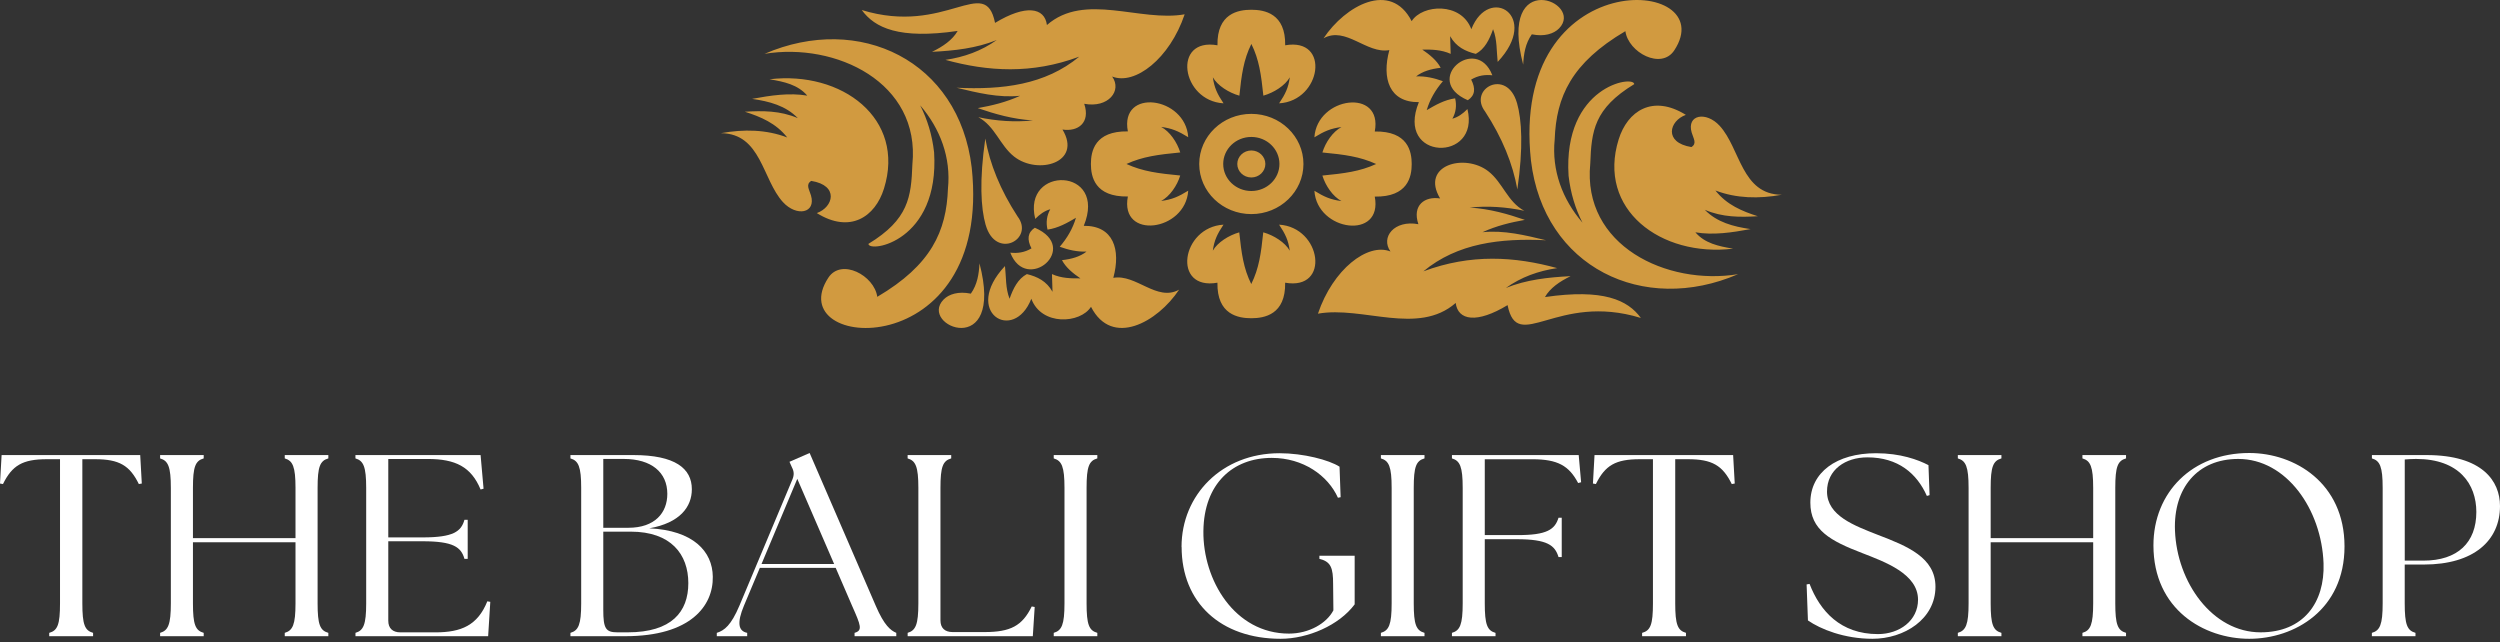 <svg xmlns="http://www.w3.org/2000/svg" width="179" height="46" viewBox="0 0 179 46" fill="none"><rect x="0" y="0" width="179" height="46" fill="#333333" stroke="none"/><path fill-rule="evenodd" clip-rule="evenodd" d="M89.595 10.774C89.041 10.774 88.59 11.208 88.59 11.741C88.59 12.274 89.041 12.707 89.595 12.707C90.149 12.707 90.6 12.274 90.6 11.741C90.6 11.208 90.149 10.774 89.595 10.774ZM89.595 8.153C87.535 8.153 85.864 9.76 85.864 11.741C85.864 13.722 87.535 15.329 89.595 15.329C91.656 15.329 93.327 13.722 93.327 11.741C93.327 9.76 91.656 8.153 89.595 8.153ZM87.582 11.741C87.582 10.672 88.484 9.805 89.595 9.805C90.707 9.805 91.608 10.672 91.608 11.741C91.608 12.809 90.707 13.676 89.595 13.676C88.484 13.676 87.582 12.809 87.582 11.741ZM84.506 12.567C82.938 12.416 81.824 12.277 80.654 11.741C81.824 11.205 82.938 11.068 84.506 10.915C84.282 10.182 83.753 9.412 83.14 9.089C83.909 9.184 84.388 9.399 85.077 9.824C84.889 6.901 80.153 6.274 80.755 9.407C78.378 9.369 78.109 10.836 78.109 11.738C78.109 12.64 78.378 14.11 80.755 14.069C80.153 17.202 84.889 16.575 85.077 13.652C84.388 14.077 83.909 14.293 83.14 14.387C83.753 14.064 84.285 13.294 84.506 12.562V12.567ZM88.736 16.634C87.974 16.85 87.174 17.358 86.838 17.948C86.936 17.208 87.16 16.747 87.602 16.085C84.562 16.266 83.909 20.82 87.168 20.241C87.129 22.527 88.654 22.785 89.592 22.785C90.53 22.785 92.059 22.527 92.017 20.241C95.275 20.82 94.623 16.266 91.583 16.085C92.025 16.747 92.249 17.208 92.347 17.948C92.011 17.358 91.21 16.847 90.449 16.634C90.292 18.142 90.147 19.213 89.59 20.338C89.032 19.213 88.89 18.142 88.73 16.634H88.736ZM77.597 16.171C79.33 11.954 73.171 11.835 74.123 15.674C74.436 15.353 74.781 15.097 75.201 14.982C74.949 15.428 74.881 15.916 75.002 16.441C75.769 16.33 76.404 15.964 77.037 15.595C76.816 16.352 76.418 17.038 75.878 17.668C76.505 17.897 77.141 18.04 77.796 18.013C77.342 18.371 76.735 18.551 76.037 18.626C76.315 19.154 76.81 19.558 77.356 19.932C76.676 19.937 75.998 19.929 75.321 19.625C75.335 20.047 75.349 20.47 75.36 20.893C74.935 20.126 74.268 19.805 73.524 19.625C72.885 19.967 72.549 20.64 72.286 21.391C71.987 20.648 72.043 19.819 71.956 19.049C68.863 22.338 72.578 24.618 73.843 21.391C74.568 23.348 77.35 23.175 78.115 21.967C79.618 24.898 82.879 23.068 84.425 20.739C82.835 21.628 81.342 19.601 79.713 19.894C80.265 17.864 79.719 16.145 77.597 16.169V16.171ZM72.337 18.091C73.487 21.06 77.418 17.743 74.095 16.306C73.577 16.64 73.521 17.143 73.854 17.784C73.347 18.085 72.843 18.147 72.337 18.091ZM70.576 16.11C71.304 18.642 74.095 17.116 72.857 15.496C71.626 13.606 70.873 11.746 70.548 9.919C70.114 12.917 70.229 14.904 70.573 16.11H70.576ZM67.558 21.45C65.727 23.345 71.959 25.837 70.131 18.855C70.092 19.617 69.98 20.365 69.512 21.025C68.625 20.842 67.936 21.06 67.558 21.45ZM59.311 19.881C55.831 25.173 71.102 26.204 69.574 11.991C68.667 4.341 61.523 0.92 54.742 3.854C59.843 3.017 65.912 5.9 65.327 11.77C65.24 14.11 65.058 15.711 62.178 17.461C62.211 18.12 67.287 17.318 66.881 10.898C66.738 9.647 66.388 8.524 65.884 7.542C67.323 9.213 68.098 11.291 67.874 13.498C67.763 16.556 66.688 18.971 62.813 21.253C62.6 19.719 60.24 18.468 59.311 19.881ZM58.482 15.256C60.873 16.745 62.662 15.523 63.292 13.507C64.859 8.489 60.277 5.055 55.098 5.676C56.151 5.851 57.122 6.059 57.802 6.847C56.52 6.629 55.188 6.831 53.849 7.079C55.087 7.259 56.26 7.563 57.125 8.46C55.859 7.916 54.597 7.924 53.331 7.999C54.462 8.363 55.554 8.812 56.366 9.843C54.868 9.272 53.273 9.238 51.615 9.536C54.507 9.552 54.575 12.85 56.061 14.473C57.027 15.528 58.443 15.28 58.065 13.988C57.939 13.558 57.671 13.21 58.085 12.952C60.095 13.278 59.669 14.834 58.485 15.256H58.482ZM99.555 18.005C97.926 17.358 95.435 19.283 94.365 22.459C97.573 21.891 101.523 24.053 104.228 21.692C104.387 22.952 105.745 23.178 107.942 21.846C108.651 25.372 111.453 20.909 117.486 22.766C116.548 21.48 114.804 20.661 110.619 21.27C110.988 20.624 111.66 20.161 112.455 19.773C110.859 19.854 109.286 20.023 107.822 20.618C108.919 19.835 110.157 19.393 111.495 19.197C108.46 18.365 105.317 18.158 101.913 19.428C104.354 17.404 107.427 17.046 110.697 17.202C109.197 16.842 107.699 16.468 106.145 16.626C107.156 16.163 108.169 15.924 109.18 15.743C107.945 15.318 106.674 14.952 105.227 14.861C106.532 14.726 107.836 14.818 109.141 15.092C107.942 14.457 107.601 13.076 106.571 12.268C104.877 10.941 101.68 11.83 103.113 14.209C102.016 14.037 101.098 14.688 101.557 16.053C99.833 15.727 98.828 16.992 99.561 18.01L99.555 18.005ZM94.682 10.917C96.249 11.068 97.364 11.208 98.534 11.743C97.364 12.279 96.249 12.416 94.682 12.57C94.906 13.302 95.435 14.072 96.048 14.395C95.278 14.301 94.799 14.085 94.111 13.66C94.298 16.583 99.035 17.21 98.433 14.077C100.81 14.115 101.078 12.648 101.078 11.746C101.078 10.845 100.81 9.375 98.433 9.415C99.035 6.282 94.298 6.909 94.111 9.832C94.799 9.407 95.278 9.192 96.048 9.098C95.435 9.421 94.903 10.19 94.682 10.922V10.917ZM90.452 6.85C91.213 6.635 92.014 6.126 92.35 5.536C92.252 6.277 92.028 6.737 91.585 7.399C94.626 7.219 95.278 2.664 92.019 3.243C92.059 0.958 90.533 0.699 89.595 0.699C88.657 0.699 87.129 0.958 87.171 3.243C83.912 2.664 84.565 7.219 87.605 7.399C87.162 6.737 86.939 6.277 86.841 5.536C87.176 6.126 87.977 6.637 88.739 6.85C88.895 5.343 89.041 4.271 89.598 3.146C90.155 4.271 90.298 5.343 90.457 6.85H90.452ZM101.593 7.31C99.861 11.528 106.019 11.647 105.067 7.808C104.754 8.129 104.41 8.384 103.99 8.5C104.242 8.053 104.309 7.566 104.188 7.041C103.421 7.151 102.786 7.517 102.153 7.886C102.374 7.13 102.772 6.443 103.312 5.814C102.685 5.585 102.05 5.442 101.395 5.469C101.848 5.111 102.456 4.931 103.153 4.855C102.876 4.328 102.38 3.924 101.834 3.55C102.514 3.544 103.192 3.553 103.869 3.857C103.855 3.434 103.841 3.011 103.83 2.589C104.256 3.356 104.922 3.676 105.667 3.857C106.305 3.515 106.641 2.842 106.904 2.091C107.203 2.834 107.147 3.663 107.234 4.433C110.328 1.143 106.613 -1.136 105.347 2.091C104.622 0.134 101.84 0.306 101.075 1.515C99.572 -1.416 96.311 0.414 94.766 2.742C96.356 1.854 97.848 3.881 99.477 3.588C98.925 5.617 99.471 7.337 101.593 7.313V7.31ZM106.853 5.391C105.703 2.422 101.773 5.738 105.095 7.176C105.613 6.842 105.669 6.338 105.336 5.698C105.843 5.396 106.347 5.334 106.853 5.391ZM108.614 7.372C107.886 4.839 105.095 6.365 106.333 7.986C107.565 9.875 108.318 11.735 108.642 13.563C109.076 10.565 108.961 8.578 108.617 7.372H108.614ZM111.632 2.032C113.463 0.137 107.231 -2.356 109.059 4.627C109.099 3.865 109.211 3.116 109.678 2.457C110.565 2.64 111.254 2.422 111.632 2.032ZM119.879 3.604C123.359 -1.688 108.088 -2.719 109.616 11.493C110.524 19.143 117.668 22.564 124.448 19.63C119.347 20.467 113.278 17.585 113.863 11.714C113.95 9.375 114.132 7.773 117.013 6.024C116.979 5.364 111.904 6.166 112.31 12.586C112.452 13.838 112.802 14.96 113.306 15.943C111.867 14.271 111.092 12.193 111.316 9.986C111.428 6.928 112.503 4.513 116.377 2.231C116.59 3.765 118.95 5.017 119.879 3.604ZM120.708 8.225C118.317 6.737 116.528 7.959 115.898 9.975C114.331 14.992 118.913 18.427 124.092 17.805C123.04 17.63 122.068 17.423 121.388 16.634C122.67 16.852 124.003 16.651 125.341 16.403C124.103 16.223 122.931 15.918 122.065 15.022C123.331 15.566 124.593 15.558 125.859 15.482C124.728 15.119 123.636 14.669 122.824 13.639C124.322 14.209 125.917 14.244 127.575 13.945C124.683 13.929 124.616 10.632 123.129 9.009C122.163 7.954 120.747 8.201 121.125 9.493C121.251 9.924 121.52 10.271 121.105 10.53C119.095 10.204 119.521 8.648 120.705 8.225H120.708ZM79.632 5.48C81.261 6.126 83.753 4.201 84.822 1.025C81.614 1.593 77.664 -0.569 74.96 1.792C74.8 0.532 73.442 0.306 71.245 1.639C70.537 -1.887 67.734 2.575 61.702 0.718C62.64 2.005 64.384 2.823 68.569 2.215C68.199 2.861 67.527 3.324 66.732 3.711C68.328 3.631 69.901 3.461 71.365 2.866C70.268 3.649 69.031 4.091 67.692 4.287C70.727 5.119 73.871 5.326 77.275 4.056C74.834 6.08 71.76 6.438 68.49 6.282C69.991 6.643 71.489 7.017 73.042 6.858C72.032 7.321 71.018 7.561 70.008 7.741C71.242 8.166 72.513 8.532 73.96 8.624C72.656 8.758 71.351 8.667 70.047 8.392C71.245 9.028 71.587 10.408 72.617 11.216C74.31 12.543 77.507 11.655 76.074 9.275C77.171 9.447 78.09 8.796 77.63 7.431C79.355 7.757 80.36 6.492 79.626 5.474L79.632 5.48Z" fill="#D19A40"></path><path d="M3.527 45.312C4.124 45.145 4.297 44.72 4.297 43.199V32.879H3.354C1.621 32.879 0.868 33.323 0.213 34.658L0 34.621L0.115 32.583H10.039L10.153 34.621L9.941 34.658C9.286 33.323 8.535 32.879 6.8 32.879H5.896V43.199C5.896 44.717 6.069 45.145 6.665 45.312V45.552H3.524V45.312H3.527Z" fill="white"></path><path d="M11.464 45.312C12.04 45.145 12.233 44.72 12.233 43.199V34.935C12.233 33.417 12.04 32.989 11.464 32.822V32.583H14.585V32.822C13.989 32.989 13.815 33.415 13.815 34.935V38.529H21.158V34.935C21.158 33.417 20.965 32.989 20.388 32.822V32.583H23.509V32.822C22.913 32.989 22.74 33.415 22.74 34.935V43.199C22.74 44.717 22.913 45.145 23.509 45.312V45.552H20.388V45.312C20.965 45.145 21.158 44.72 21.158 43.199V38.828H13.815V43.199C13.815 44.717 13.989 45.145 14.585 45.312V45.552H11.464V45.312Z" fill="white"></path><path d="M25.45 45.312C26.026 45.145 26.219 44.72 26.219 43.199V34.935C26.219 33.417 26.026 32.989 25.45 32.822V32.583H34.41L34.623 34.992L34.41 35.049C33.736 33.417 32.599 32.863 30.634 32.863H27.801V38.478H30.267C32.465 38.478 33.022 38.053 33.254 37.218H33.487V40.015H33.254C33.022 39.18 32.465 38.755 30.267 38.755H27.801V44.443C27.801 44.981 28.109 45.277 28.669 45.277H31.174C33.025 45.277 34.2 44.777 34.892 43.054L35.105 43.092L34.951 45.554H25.452V45.315L25.45 45.312Z" fill="white"></path><path d="M40.843 45.312C41.42 45.145 41.613 44.72 41.613 43.199V34.935C41.613 33.417 41.42 32.989 40.843 32.822V32.583H45.353C48.321 32.583 49.536 33.528 49.536 35.03C49.536 36.289 48.688 37.439 46.49 37.827C49.631 37.974 51.019 39.477 51.036 41.291C51.075 43.366 49.457 45.552 44.774 45.552H40.843V45.312ZM44.987 37.789C46.893 37.789 47.78 36.715 47.78 35.361C47.78 33.824 46.644 32.86 44.659 32.86H43.195V37.789H44.987ZM44.197 45.275H44.947C48.088 45.275 49.284 43.81 49.284 41.754C49.284 39.697 48.049 38.066 45.16 38.066H43.195V43.662C43.195 44.997 43.369 45.275 44.197 45.275Z" fill="white"></path><path d="M51.324 45.312C51.865 45.145 52.346 44.774 52.942 43.366L56.738 34.325C56.873 33.991 56.853 33.751 56.699 33.455L56.526 33.065L57.97 32.435L62.709 43.385C63.306 44.774 63.77 45.145 64.174 45.312V45.552H61.187V45.312C61.783 45.145 61.629 44.774 61.013 43.385L59.837 40.661H54.404L53.267 43.366C52.766 44.569 52.844 45.183 53.499 45.312V45.552H51.322V45.312H51.324ZM59.725 40.384L57.086 34.287L54.524 40.384H59.725Z" fill="white"></path><path d="M64.986 45.312C65.562 45.145 65.755 44.72 65.755 43.199V34.935C65.755 33.417 65.562 32.989 64.986 32.822V32.583H68.107V32.822C67.511 32.989 67.337 33.415 67.337 34.935V44.421C67.337 44.96 67.645 45.256 68.205 45.256H70.498C72.348 45.256 73.196 44.812 73.871 43.423L74.084 43.46L73.949 45.554H64.988V45.315L64.986 45.312Z" fill="white"></path><path d="M75.447 45.312C76.024 45.145 76.217 44.72 76.217 43.199V34.935C76.217 33.417 76.024 32.989 75.447 32.822V32.583H78.568V32.822C77.972 32.989 77.799 33.415 77.799 34.935V43.199C77.799 44.717 77.972 45.145 78.568 45.312V45.552H75.447V45.312Z" fill="white"></path><path d="M84.598 39.159C84.598 35.436 87.49 32.451 91.614 32.451C93.329 32.451 95.16 32.933 95.911 33.415L95.989 35.6L95.796 35.638C95.082 34.045 93.31 32.785 91.056 32.785C88.282 32.785 86.199 34.618 86.163 38.028C86.124 41.53 88.397 45.366 92.291 45.366C93.735 45.366 94.99 44.626 95.471 43.7L95.451 41.81C95.451 40.661 95.297 40.217 94.469 40.012V39.789H96.994V43.272C95.877 44.774 93.64 45.737 91.695 45.737C87.397 45.737 84.604 43.143 84.604 39.159H84.598Z" fill="white"></path><path d="M98.872 45.312C99.449 45.145 99.642 44.72 99.642 43.199V34.935C99.642 33.417 99.449 32.989 98.872 32.822V32.583H101.994V32.822C101.397 32.989 101.224 33.415 101.224 34.935V43.199C101.224 44.717 101.397 45.145 101.994 45.312V45.552H98.872V45.312Z" fill="white"></path><path d="M103.959 45.312C104.536 45.145 104.729 44.72 104.729 43.199V34.935C104.729 33.417 104.536 32.989 103.959 32.822V32.583H113.035L113.208 34.529L112.995 34.586C112.34 33.345 111.531 32.882 109.72 32.882H106.31V38.311H108.603C110.801 38.33 111.338 37.886 111.59 37.07H111.82V39.886H111.59C111.338 39.051 110.801 38.607 108.603 38.607H106.31V43.202C106.31 44.72 106.484 45.148 107.08 45.315V45.554H103.959V45.315V45.312Z" fill="white"></path><path d="M117.581 45.312C118.177 45.145 118.351 44.72 118.351 43.199V32.879H117.407C115.672 32.879 114.922 33.323 114.266 34.658L114.054 34.621L114.168 32.583H124.092L124.207 34.621L123.994 34.658C123.339 33.323 122.586 32.879 120.853 32.879H119.946V43.199C119.946 44.717 120.12 45.145 120.716 45.312V45.552H117.575V45.312H117.581Z" fill="white"></path><path d="M129.448 44.421L129.353 41.845L129.565 41.808C130.316 43.754 131.78 45.401 134.459 45.401C136.001 45.401 137.331 44.437 137.331 42.938C137.331 41.086 134.96 40.233 133.342 39.603C131.069 38.731 129.621 37.953 129.621 35.991C129.621 33.824 131.491 32.451 134.321 32.451C136.074 32.451 137.328 32.914 138.078 33.304L138.157 35.452L137.964 35.509C137.25 33.897 135.9 32.747 133.706 32.747C132.144 32.747 130.814 33.619 130.814 35.194C130.814 36.935 132.799 37.641 134.436 38.289C136.575 39.105 138.579 39.921 138.579 42.012C138.579 44.327 136.345 45.737 134.07 45.737C132.046 45.737 130.352 45.051 129.445 44.421H129.448Z" fill="white"></path><path d="M140.181 45.312C140.757 45.145 140.951 44.72 140.951 43.199V34.935C140.951 33.417 140.757 32.989 140.181 32.822V32.583H143.302V32.822C142.706 32.989 142.532 33.415 142.532 34.935V38.529H149.872V34.935C149.872 33.417 149.679 32.989 149.102 32.822V32.583H152.224V32.822C151.627 32.989 151.454 33.415 151.454 34.935V43.199C151.454 44.717 151.627 45.145 152.224 45.312V45.552H149.102V45.312C149.679 45.145 149.872 44.72 149.872 43.199V38.828H142.532V43.199C142.532 44.717 142.706 45.145 143.302 45.312V45.552H140.181V45.312Z" fill="white"></path><path d="M154.186 39.048C154.186 35.251 156.96 32.435 161.045 32.435C164.3 32.435 167.867 34.583 167.867 39.124C167.867 43.665 164.284 45.737 161.045 45.737C157.806 45.737 154.186 43.643 154.186 39.048ZM161.856 45.275C164.939 45.275 166.461 43.127 166.366 40.346C166.232 36.472 163.707 32.86 160.258 32.86C157.33 32.86 155.614 34.954 155.728 37.974C155.863 41.697 158.408 45.275 161.856 45.275Z" fill="white"></path><path d="M169.829 45.312C170.406 45.145 170.599 44.72 170.599 43.199V34.935C170.599 33.417 170.406 32.989 169.829 32.822V32.583H173.74C177.729 32.583 179 34.435 179 36.233C179 38.699 177.13 40.421 173.547 40.421H172.178V43.199C172.178 44.717 172.351 45.145 172.948 45.312V45.552H169.826V45.312H169.829ZM173.51 40.141C175.976 40.141 177.306 38.844 177.306 36.658C177.306 34.677 176.091 32.86 172.99 32.86C172.721 32.86 172.413 32.879 172.18 32.898V40.141H173.51Z" fill="white"></path></svg>